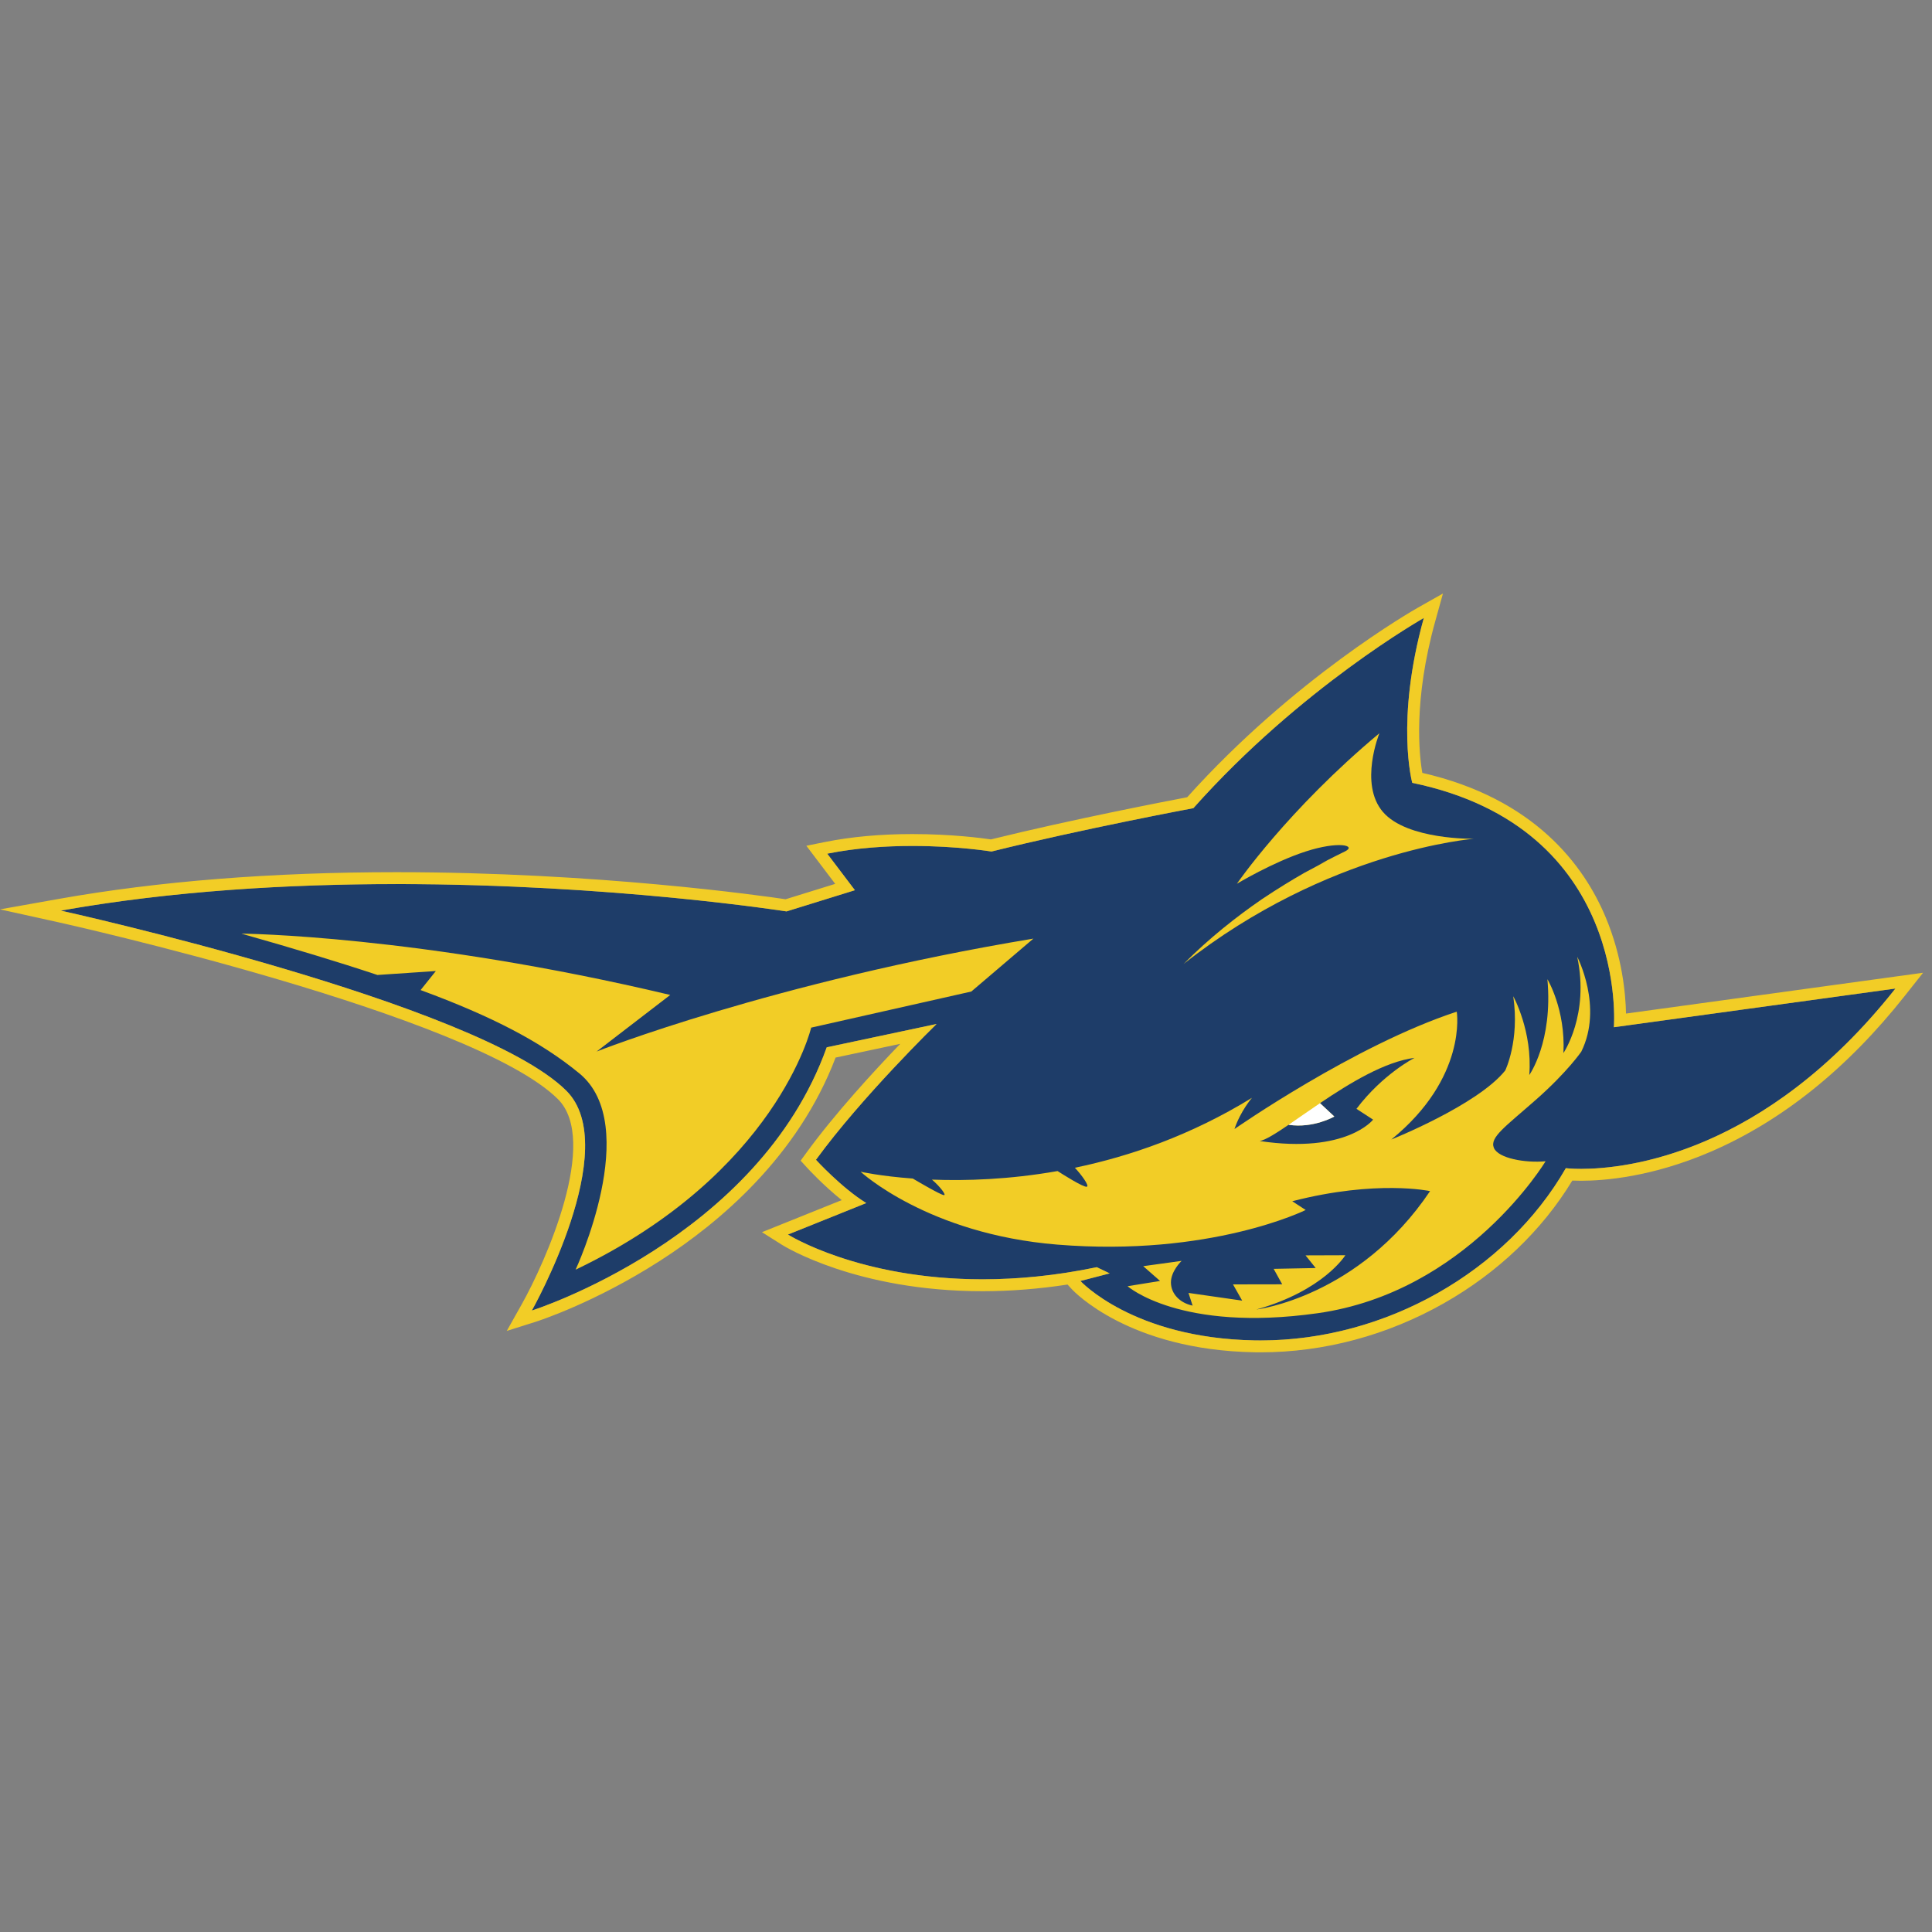 <?xml version="1.0" encoding="UTF-8"?>
<svg width="200px" height="200px" viewBox="0 0 200 200" version="1.1" xmlns="http://www.w3.org/2000/svg" xmlns:xlink="http://www.w3.org/1999/xlink">
    <rect x="0" y="0" width="200" height="200" fill="#808080" stroke="none"/>
    <!-- Generator: Sketch 54.1 (76490) - https://sketchapp.com -->
    <title>simmons</title>
    <desc>Created with Sketch.</desc>
    <g id="simmons" stroke="none" stroke-width="1" fill="none" fill-rule="evenodd">
        <g id="simmons_BGD" transform="translate(0, 0)">
            <g id="simmons" transform="translate(0, 61)">
                <g id="g10" transform="translate(99.644, 39.601) scale(-1, 1) rotate(-180) translate(-99.644, -39.601) translate(0, 0.21)" fill-rule="nonzero">
                    <g id="g12">
                        <path d="M81.421,45.643 C81.421,45.643 41.322,51.956 6.294,45.725 C6.294,45.725 49.411,36.205 58.611,27.097 C64.563,21.203 55.058,4.326 55.058,4.326 C55.058,4.326 78.488,11.733 85.582,31.574 L96.956,33.99 C96.956,33.99 89.193,26.425 84.468,19.93 C84.468,19.93 87.132,17.015 89.676,15.452 L81.568,12.192 C81.568,12.192 93.504,4.647 113.538,8.813 L114.874,8.172 L111.845,7.385 C111.845,7.385 117.281,1.464 129.863,1.236 C143.084,0.997 155.884,8.254 162.093,19.062 C162.093,19.062 179.705,16.796 196.214,37.658 L167.068,33.654 C167.068,33.654 168.749,54.283 146.197,58.952 C146.197,58.952 144.423,65.341 147.393,76.02 C147.393,76.02 134.635,68.807 123.538,56.331 C123.538,56.331 112.051,54.181 102.637,51.842 C102.637,51.842 93.901,53.28 85.637,51.619 L88.5,47.838 L81.421,45.643" id="path14" fill="#1E3D69"></path>
                        <path d="M163.272,40.95 C164.558,34.942 161.845,30.98 161.845,30.98 C162.079,35.495 160.186,38.627 160.186,38.627 C160.776,32.14 158.31,28.707 158.31,28.707 C158.664,33.238 156.651,36.86 156.651,36.86 C157.326,32.26 155.821,29.176 155.821,29.176 C152.969,25.602 144.029,22.03 144.029,22.03 C151.927,28.456 150.803,35.264 150.803,35.264 C140.233,31.801 127.793,23.116 127.793,23.116 C128.414,24.97 129.602,26.346 129.602,26.346 C123.323,22.486 116.997,20.296 111.271,19.107 C111.942,18.392 112.795,17.231 112.51,17.144 C112.181,17.043 109.933,18.473 109.479,18.765 C104.444,17.877 99.953,17.744 96.475,17.879 C97.331,17.147 98.034,16.212 97.696,16.275 C97.275,16.353 95.087,17.638 94.493,17.989 C91.107,18.238 89.09,18.696 89.09,18.696 C89.09,18.696 96.043,12.245 109.432,11.152 C125.344,9.853 135.164,14.734 135.164,14.734 L133.774,15.64 C142.541,17.896 148.04,16.688 148.04,16.688 C140.651,5.694 130.063,4.433 130.063,4.433 C137.014,6.382 139.271,10.05 139.271,10.05 L135.149,10.036 L136.199,8.726 L131.848,8.641 L132.734,7.041 L127.639,7.032 L128.591,5.352 L123.031,6.149 L123.459,4.835 C122.152,5.104 121.214,6.053 121.214,7.238 C121.214,8.422 122.319,9.467 122.319,9.467 L118.346,8.918 L120.089,7.388 L116.724,6.844 C116.724,6.844 122.161,2.044 136.392,4.047 C151.869,6.227 159.997,19.779 159.997,19.779 C157.904,19.582 155.087,20.078 154.643,21.171 C154.199,22.264 155.839,23.357 159.049,26.192 C162.26,29.027 163.695,31.126 163.695,31.126 C165.983,35.752 163.272,40.95 163.272,40.95" id="path16" fill="#F2CD26"></path>
                        <path d="M146.435,30.484 C143.374,30.094 139.736,27.881 136.647,25.793 L138.128,24.411 C138.128,24.411 135.988,23.165 133.393,23.553 C132.063,22.646 131.011,21.988 130.41,21.872 C139.402,20.535 142.143,24.087 142.143,24.087 L140.419,25.205 C143.162,28.83 146.435,30.484 146.435,30.484" id="path18" fill="#1E3D69"></path>
                        <path d="M138.128,24.411 L136.647,25.793 C135.46,24.991 134.354,24.207 133.393,23.553 C135.988,23.165 138.128,24.411 138.128,24.411" id="path20" fill="#FFFFFF"></path>
                        <path d="M61.761,31.137 L69.383,36.995 C43.267,43.204 24.986,43.343 24.986,43.343 C30.395,41.809 35.039,40.409 39.071,39.063 L45.119,39.472 L43.54,37.5 C51.007,34.752 56.041,32.112 59.977,28.873 C66.535,23.476 59.586,8.555 59.586,8.555 C80.421,18.521 83.973,33.612 83.973,33.612 L100.551,37.35 L106.978,42.828 C80.022,38.357 61.761,31.137 61.761,31.137" id="path22" fill="#F2CD26"></path>
                        <path d="M143.163,55.936 C140.659,58.846 142.796,64.088 142.796,64.088 C133.3,56.166 128.042,48.505 128.042,48.505 C128.042,48.505 131.76,50.743 135.167,51.848 C138.574,52.953 140.447,52.467 139.256,51.866 C138.924,51.699 137.926,51.228 136.469,50.439 C136.786,50.603 137.087,50.753 137.356,50.881 L135.054,49.651 C133.772,48.918 132.267,48.004 130.621,46.9 C128.012,45.107 125.146,42.851 122.526,40.205 C137.529,52.026 152.585,53.161 152.585,53.161 C152.585,53.161 145.668,53.026 143.163,55.936" id="path24" fill="#F2CD26"></path>
                        <path d="M149.375,78.554 L146.788,77.091 C146.264,76.795 133.933,69.753 122.898,57.462 C120.775,57.058 110.873,55.146 102.58,53.096 C101.676,53.23 98.508,53.65 94.451,53.65 C91.165,53.65 88.118,53.373 85.395,52.826 L83.473,52.439 L84.656,50.877 L86.461,48.494 L81.327,46.902 C78.925,47.26 61.76,49.703 41.052,49.703 C28.17,49.704 16.403,48.772 6.078,46.936 L0,45.854 L6.028,44.523 C6.456,44.429 48.903,34.978 57.745,26.222 C62.076,21.934 56.5,9.398 53.986,4.93 L52.459,2.214 L55.429,3.153 C55.675,3.231 61.521,5.104 68.325,9.475 C74.509,13.447 82.618,20.296 86.501,30.512 L93.193,31.934 C90.481,29.117 86.425,24.711 83.473,20.653 L82.882,19.841 L83.56,19.1 C83.646,19.005 85.22,17.292 87.136,15.757 L81.109,13.334 L78.879,12.437 L80.911,11.152 C81.223,10.955 88.693,6.328 101.712,6.328 C104.588,6.328 107.537,6.559 110.514,7.016 L110.939,6.553 C111.175,6.295 116.88,0.24 129.84,0.006 C130.059,0.002 130.279,0 130.497,0 C137.056,0 143.622,1.759 149.485,5.088 C155.068,8.258 159.645,12.635 162.764,17.779 C163.014,17.768 163.317,17.76 163.671,17.76 C166.079,17.76 171.026,18.151 177.096,20.767 C184.468,23.945 191.225,29.371 197.178,36.894 L199.076,39.293 L196.046,38.877 L168.324,35.068 C168.284,37.094 167.947,40.904 166.224,45.026 C163.972,50.416 158.851,57.325 147.237,59.984 C146.908,61.876 146.297,67.489 148.579,75.691 L149.375,78.554 Z M147.393,76.02 C144.423,65.341 146.197,58.952 146.197,58.952 C168.749,54.283 167.068,33.654 167.068,33.654 L196.214,37.658 C182.651,20.519 168.345,18.99 163.67,18.99 C162.655,18.99 162.093,19.062 162.093,19.062 C155.984,8.427 143.493,1.23 130.497,1.23 C130.286,1.23 130.074,1.232 129.863,1.236 C117.28,1.464 111.845,7.385 111.845,7.385 L114.874,8.172 L113.538,8.813 C109.204,7.911 105.249,7.558 101.712,7.558 C88.9,7.558 81.568,12.192 81.568,12.192 L89.676,15.452 C87.132,17.015 84.468,19.93 84.468,19.93 C89.193,26.425 96.956,33.99 96.956,33.99 L85.582,31.574 C78.488,11.733 55.058,4.326 55.058,4.326 C55.058,4.326 64.563,21.203 58.611,27.097 C49.411,36.205 6.294,45.725 6.294,45.725 C17.871,47.784 29.998,48.473 41.052,48.473 C63.444,48.473 81.421,45.643 81.421,45.643 L88.5,47.838 L85.637,51.619 C88.662,52.228 91.751,52.42 94.451,52.42 C99.126,52.42 102.637,51.842 102.637,51.842 C112.051,54.182 123.538,56.331 123.538,56.331 C134.635,68.807 147.393,76.02 147.393,76.02 L147.393,76.02 Z" id="path26" fill="#F2CD26"></path>
                    </g>
                </g>
            </g>
        </g>
    </g>
</svg>